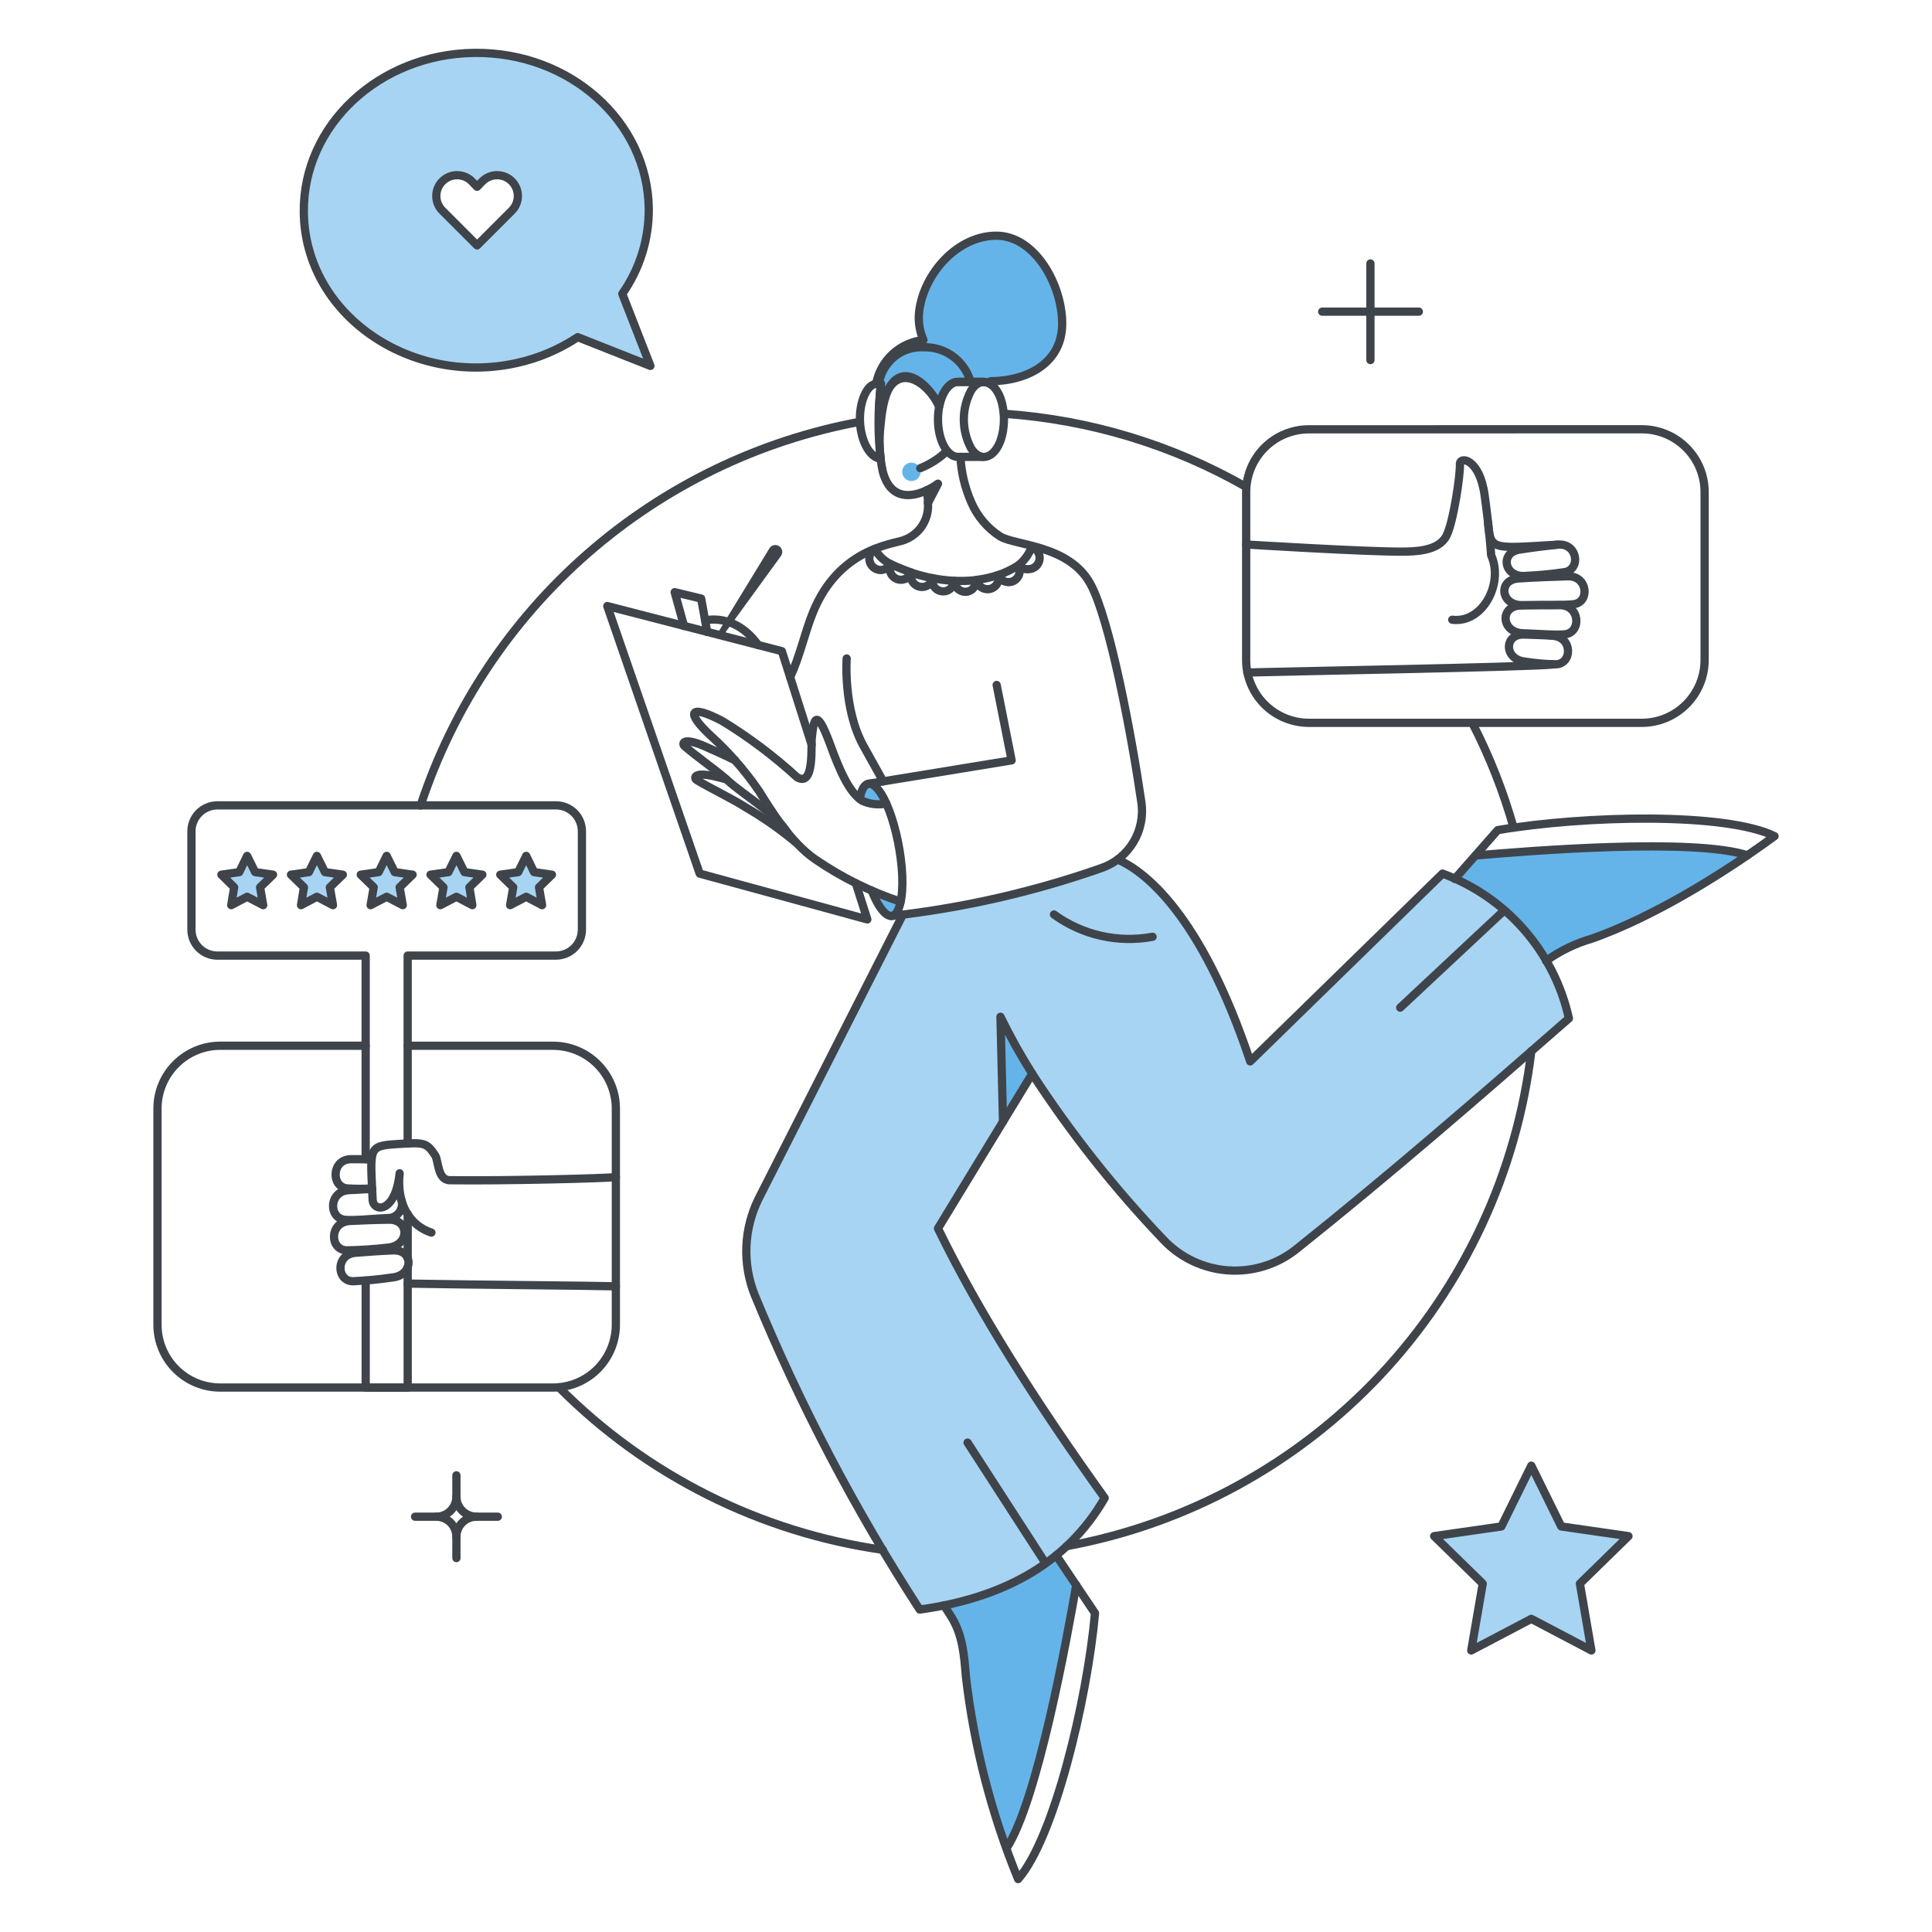 <svg width="180" height="180" viewBox="0 0 180 180" fill="none" xmlns="http://www.w3.org/2000/svg">
<path d="M134.397 81.39L116.498 98.899C111.836 84.946 106.51 81.119 104.162 80.08C101.799 81.876 90.148 84.43 84.137 85.202L70.729 111.625C70.024 113.022 69.625 114.554 69.557 116.117C69.49 117.681 69.756 119.241 70.338 120.694C74.554 130.903 79.697 140.705 85.702 149.977C93.052 148.956 99.262 145.961 102.937 139.581C96.522 130.648 91.146 122.175 87.404 114.467L93.46 104.515L93.206 94.748C96.914 102.405 103.38 110.163 108.399 115.505C109.977 117.179 112.128 118.197 114.423 118.357C116.717 118.519 118.989 117.81 120.785 116.373C129.514 109.414 137.868 102.149 146.171 94.881C145.491 91.828 144.058 88.993 142.001 86.637C139.944 84.28 137.33 82.476 134.397 81.39Z" fill="#A7D4F2"/>
<path fill-rule="evenodd" clip-rule="evenodd" d="M60.59 34.09L53.82 31.413C52.096 32.557 50.174 33.372 48.154 33.818C38.268 36.03 28.387 29.329 28.297 19.747C28.218 11.648 35.339 5.016 44.22 4.927C53.086 4.842 60.344 11.325 60.438 19.445C60.461 22.281 59.598 25.053 57.97 27.374L60.59 34.09ZM47.046 16.485C47.4 16.631 47.703 16.88 47.916 17.198C48.129 17.517 48.243 17.892 48.242 18.276C48.242 18.53 48.192 18.782 48.094 19.017C47.997 19.252 47.854 19.465 47.674 19.645L44.442 22.861L41.209 19.645C41.029 19.465 40.886 19.252 40.789 19.017C40.692 18.782 40.642 18.53 40.642 18.275C40.642 17.762 40.846 17.269 41.209 16.906C41.572 16.542 42.065 16.338 42.578 16.338C42.833 16.338 43.085 16.389 43.32 16.486C43.555 16.583 43.768 16.726 43.948 16.906L44.441 17.399L44.935 16.906C45.206 16.635 45.551 16.45 45.926 16.375C46.302 16.3 46.692 16.338 47.046 16.485Z" fill="#A7D4F2"/>
<path d="M23.024 79.74L23.773 81.254L25.44 81.493L24.232 82.667L24.521 84.333L23.024 83.551L21.544 84.333L21.816 82.667L20.625 81.493L22.292 81.254L23.024 79.74Z" fill="#A7D4F2"/>
<path d="M29.525 79.74L30.274 81.254L31.942 81.493L30.733 82.667L31.023 84.333L29.525 83.551L28.045 84.333L28.317 82.667L27.109 81.493L28.777 81.254L29.525 79.74Z" fill="#A7D4F2"/>
<path d="M36.026 79.74L36.775 81.254L38.442 81.493L37.233 82.667L37.524 84.333L36.026 83.551L34.529 84.333L34.818 82.667L33.609 81.493L35.278 81.254L36.026 79.74Z" fill="#A7D4F2"/>
<path d="M42.525 79.74L43.274 81.254L44.941 81.493L43.733 82.667L44.006 84.333L42.525 83.551L41.028 84.333L41.317 82.667L40.109 81.493L41.777 81.254L42.525 79.74Z" fill="#A7D4F2"/>
<path d="M49.025 79.74L49.757 81.254L51.425 81.493L50.217 82.667L50.506 84.333L49.025 83.551L47.528 84.333L47.817 82.667L46.609 81.493L48.277 81.254L49.025 79.74Z" fill="#A7D4F2"/>
<path d="M151.721 143.118L145.459 142.217L142.669 136.551L139.879 142.217L133.617 143.118L138.143 147.542L137.071 153.769L142.669 150.826L148.267 153.769L147.195 147.542L151.721 143.118Z" fill="#A7D4F2"/>
<path d="M86.336 45.677C86.416 46.069 86.456 46.468 86.455 46.868L87.39 45.065C87.057 45.298 86.704 45.503 86.336 45.677Z" fill="#65B4E9"/>
<path d="M83.907 84.01C83.446 86.29 82.187 85.422 81.234 83.006C82.103 83.395 82.995 83.731 83.906 84.01H83.907Z" fill="#65B4E9"/>
<path d="M82.578 74.858C82.158 74.962 81.721 74.98 81.293 74.91C80.866 74.84 80.458 74.682 80.094 74.448C80.485 72.268 81.608 72.697 82.578 74.858Z" fill="#65B4E9"/>
<path d="M71.686 51.088L66.905 58.915C66.865 58.976 66.85 59.05 66.865 59.122C66.879 59.193 66.922 59.256 66.983 59.297C67.043 59.337 67.118 59.352 67.189 59.337C67.261 59.323 67.324 59.281 67.364 59.22L72.758 51.803C72.809 51.733 72.846 51.653 72.866 51.568C72.885 51.483 72.888 51.395 72.873 51.31C72.857 51.224 72.825 51.142 72.777 51.069C72.73 50.996 72.668 50.934 72.595 50.886C72.523 50.837 72.441 50.804 72.356 50.788C72.27 50.772 72.182 50.774 72.097 50.793C72.012 50.812 71.932 50.848 71.861 50.898C71.791 50.949 71.731 51.014 71.686 51.088Z" fill="#3F444B"/>
<path d="M84.055 43.959C84.055 44.187 84.145 44.406 84.306 44.567C84.468 44.728 84.686 44.819 84.914 44.819C85.142 44.819 85.361 44.728 85.522 44.567C85.683 44.406 85.774 44.187 85.774 43.959C85.774 43.731 85.683 43.513 85.522 43.351C85.361 43.19 85.142 43.1 84.914 43.1C84.686 43.1 84.468 43.19 84.306 43.351C84.145 43.513 84.055 43.731 84.055 43.959Z" fill="#65B4E9"/>
<path d="M96.173 100.037L93.451 104.495L93.195 94.728C94.096 96.548 95.09 98.32 96.173 100.037Z" fill="#65B4E9"/>
<path d="M137.46 79.705L135.555 81.883C139.13 83.454 142.107 86.132 144.045 89.522C145.345 88.59 146.795 87.888 148.333 87.446C153.456 85.435 158.327 82.831 162.846 79.688C157.878 78.038 142.582 79.262 137.46 79.705Z" fill="#65B4E9"/>
<path d="M98.434 144.922C95.375 147.302 91.784 148.902 87.969 149.584L88.582 150.554C89.688 152.272 89.824 154.161 89.993 156.202C90.623 161.673 91.885 167.052 93.755 172.232C96.647 167.844 99.386 152.75 100.271 147.68L98.434 144.922Z" fill="#65B4E9"/>
<path d="M98.954 30.16C98.954 26.553 96.437 21.959 92.813 21.959C89.205 21.959 86.075 25.464 85.632 28.986C85.518 29.904 85.655 30.835 86.028 31.68C84.953 31.796 83.943 32.255 83.148 32.989C82.354 33.724 81.817 34.694 81.617 35.758L82.059 35.741C81.933 36.944 81.876 38.154 81.885 39.364C82.615 32.871 86.337 35.319 87.486 37.85C87.755 36.523 88.439 35.588 89.24 35.588H91.638C91.897 35.597 92.147 35.686 92.354 35.843C92.331 35.734 92.305 35.626 92.277 35.519C95.856 35.483 98.954 33.73 98.954 30.16Z" fill="#65B4E9"/>
<path d="M98.962 30.16C98.962 26.553 96.445 21.959 92.82 21.959C89.213 21.959 86.083 25.464 85.639 28.986C85.526 29.904 85.663 30.835 86.036 31.68C84.96 31.796 83.951 32.255 83.156 32.989C82.362 33.724 81.825 34.694 81.625 35.758L82.067 35.741C81.941 36.944 81.883 38.154 81.893 39.364C82.623 32.871 86.345 35.319 87.494 37.85C87.763 36.523 88.447 35.588 89.248 35.588H91.646C91.905 35.597 92.155 35.686 92.362 35.843C92.338 35.734 92.313 35.626 92.285 35.519C95.864 35.483 98.962 33.73 98.962 30.16Z" stroke="#3F444B" stroke-width="0.769" stroke-linejoin="round"/>
<path d="M82.254 144.395C70.814 142.764 60.217 137.448 52.07 129.252" stroke="#3F444B" stroke-width="0.769" stroke-linecap="round" stroke-linejoin="round"/>
<path d="M142.669 97.928C141.324 109.233 136.394 119.81 128.602 128.11C120.81 136.411 110.565 141.998 99.367 144.054" stroke="#3F444B" stroke-width="0.769" stroke-linecap="round" stroke-linejoin="round"/>
<path d="M137.172 67.353C138.775 70.468 140.063 73.734 141.017 77.104" stroke="#3F444B" stroke-width="0.769" stroke-linecap="round" stroke-linejoin="round"/>
<path d="M37.981 106.537V89.029H51.797C52.438 89.029 53.053 88.774 53.507 88.321C53.96 87.868 54.215 87.253 54.215 86.611V77.443C54.215 77.126 54.152 76.812 54.03 76.519C53.909 76.227 53.73 75.961 53.506 75.737C53.281 75.513 53.014 75.336 52.721 75.216C52.428 75.095 52.114 75.034 51.797 75.035H20.252C19.934 75.035 19.619 75.098 19.325 75.221C19.032 75.343 18.765 75.522 18.54 75.747C18.316 75.973 18.138 76.24 18.017 76.534C17.896 76.829 17.835 77.144 17.836 77.462V86.613C17.836 87.254 18.091 87.869 18.544 88.323C18.998 88.776 19.613 89.031 20.254 89.031H34.068V107.999" stroke="#3F444B" stroke-width="0.769" stroke-linecap="round" stroke-linejoin="round"/>
<path d="M37.984 117.223V113.105" stroke="#3F444B" stroke-width="0.769" stroke-linecap="round" stroke-linejoin="round"/>
<path d="M34.07 119.308V129.286H37.984V118.057" stroke="#3F444B" stroke-width="0.769" stroke-linecap="round" stroke-linejoin="round"/>
<path d="M37.982 97.431H51.525C53.077 97.432 54.566 98.049 55.663 99.146C56.761 100.244 57.378 101.732 57.378 103.284V123.412C57.379 124.966 56.762 126.455 55.665 127.555C54.567 128.654 53.078 129.272 51.525 129.274H20.525C19.757 129.276 18.996 129.125 18.286 128.832C17.576 128.539 16.931 128.108 16.388 127.565C15.844 127.022 15.413 126.378 15.118 125.668C14.824 124.958 14.672 124.198 14.672 123.429V103.281C14.672 101.729 15.289 100.24 16.387 99.143C17.484 98.045 18.973 97.428 20.525 97.428H34.068" stroke="#3F444B" stroke-width="0.769" stroke-linecap="round" stroke-linejoin="round"/>
<path d="M36.13 116.238C38.154 116.079 38.206 113.615 36.249 113.635C34.786 113.65 33.765 113.704 32.608 113.754C30.668 113.844 30.686 116.425 32.285 116.493C33.57 116.474 34.854 116.389 36.13 116.238Z" stroke="#3F444B" stroke-width="0.769" stroke-linecap="round" stroke-linejoin="round"/>
<path d="M34.617 108.017C33.917 108 33.395 108 32.736 108C30.883 107.983 30.814 110.569 32.345 110.722C33.115 110.773 33.889 110.773 34.66 110.722" stroke="#3F444B" stroke-width="0.769" stroke-linecap="round" stroke-linejoin="round"/>
<path d="M36.584 119.014C38.539 118.801 38.54 116.428 36.652 116.496C35.24 116.547 34.253 116.633 33.13 116.717C31.258 116.856 31.326 119.349 32.875 119.371C34.116 119.317 35.355 119.198 36.584 119.014Z" stroke="#3F444B" stroke-width="0.769" stroke-linecap="round" stroke-linejoin="round"/>
<path d="M34.67 110.775C33.934 110.793 33.295 110.86 32.574 110.877C30.604 110.928 30.567 113.551 32.199 113.653C33.184 113.713 34.224 113.585 36.112 113.482C36.323 113.489 36.532 113.444 36.722 113.351C36.912 113.259 37.076 113.122 37.201 112.952C37.325 112.782 37.407 112.584 37.438 112.375C37.47 112.166 37.45 111.953 37.38 111.754C37.288 111.488 37.112 111.258 36.879 111.1" stroke="#3F444B" stroke-width="0.769" stroke-linecap="round" stroke-linejoin="round"/>
<path d="M57.378 109.669C56.408 109.788 46.931 110.027 41.895 109.958C40.755 109.942 40.853 108.123 40.551 107.661C39.745 106.426 39.496 106.433 37.08 106.586C34.239 106.765 34.501 106.892 34.716 111.759C34.768 112.95 36.842 113.086 37.233 109.309C36.911 112.218 38.237 114.209 40.194 114.838" stroke="#3F444B" stroke-width="0.769" stroke-linecap="round" stroke-linejoin="round"/>
<path d="M57.381 119.843C54.931 119.775 44.382 119.707 37.984 119.588" stroke="#3F444B" stroke-width="0.769" stroke-linecap="round" stroke-linejoin="round"/>
<path d="M23.024 79.74L23.773 81.254L25.44 81.493L24.232 82.667L24.521 84.333L23.024 83.551L21.544 84.333L21.816 82.667L20.625 81.493L22.292 81.254L23.024 79.74Z" stroke="#3F444B" stroke-width="0.769" stroke-linecap="round" stroke-linejoin="round"/>
<path d="M29.525 79.74L30.274 81.254L31.942 81.493L30.733 82.667L31.023 84.333L29.525 83.551L28.045 84.333L28.317 82.667L27.109 81.493L28.777 81.254L29.525 79.74Z" stroke="#3F444B" stroke-width="0.769" stroke-linecap="round" stroke-linejoin="round"/>
<path d="M36.025 79.74L36.774 81.254L38.441 81.493L37.233 82.667L37.523 84.333L36.025 83.551L34.528 84.333L34.817 82.667L33.609 81.493L35.277 81.254L36.025 79.74Z" stroke="#3F444B" stroke-width="0.769" stroke-linecap="round" stroke-linejoin="round"/>
<path d="M42.525 79.74L43.274 81.254L44.941 81.493L43.733 82.667L44.006 84.333L42.525 83.551L41.028 84.333L41.317 82.667L40.109 81.493L41.777 81.254L42.525 79.74Z" stroke="#3F444B" stroke-width="0.769" stroke-linecap="round" stroke-linejoin="round"/>
<path d="M49.025 79.74L49.757 81.254L51.425 81.493L50.217 82.667L50.506 84.333L49.025 83.551L47.528 84.333L47.817 82.667L46.609 81.493L48.277 81.254L49.025 79.74Z" stroke="#3F444B" stroke-width="0.769" stroke-linecap="round" stroke-linejoin="round"/>
<path d="M141.889 59C139.865 58.929 139.695 56.482 141.651 56.414C143.115 56.363 144.135 56.38 145.309 56.38C147.249 56.38 147.35 58.977 145.752 59.102C144.782 59.18 143.761 59.065 141.889 59Z" stroke="#3F444B" stroke-width="0.769" stroke-linecap="round" stroke-linejoin="round"/>
<path d="M142.062 61.637C140.106 61.423 140.105 59.051 141.994 59.119C143.406 59.17 143.576 59.154 144.68 59.238C146.552 59.377 146.484 61.869 144.935 61.892C143.973 61.877 143.012 61.791 142.062 61.637Z" stroke="#3F444B" stroke-width="0.769" stroke-linecap="round" stroke-linejoin="round"/>
<path d="M135.302 57.74C138.126 58.099 140.117 54.371 138.926 51.734C138.926 51.734 138.79 49.505 138.313 46.102C137.837 42.7 135.965 42.461 136.016 43.278C136.067 44.095 135.438 48.603 134.757 49.931C134.026 51.359 131.797 51.388 130.606 51.394C127.169 51.411 116.109 50.73 116.109 50.73" stroke="#3F444B" stroke-width="0.769" stroke-linecap="round" stroke-linejoin="round"/>
<path d="M116.211 62.657C119.631 62.555 142.192 62.163 144.693 61.908" stroke="#3F444B" stroke-width="0.769" stroke-linecap="round" stroke-linejoin="round"/>
<path d="M142.108 53.656C140.151 53.824 139.69 51.499 141.564 51.206C142.96 50.988 143.946 50.881 145.069 50.747C146.94 50.523 147.345 52.973 145.817 53.299C144.588 53.482 143.35 53.601 142.108 53.656Z" stroke="#3F444B" stroke-width="0.769" stroke-linecap="round" stroke-linejoin="round"/>
<path d="M141.789 56.379C139.819 56.397 139.543 54.032 141.449 53.895C142.861 53.793 144.941 53.727 146.06 53.691C147.931 53.628 148.153 56.116 146.604 56.294C145.669 56.401 143.592 56.362 141.789 56.379Z" stroke="#3F444B" stroke-width="0.769" stroke-linecap="round" stroke-linejoin="round"/>
<path d="M138.641 48.69C138.862 51.293 138.981 51.107 145.072 50.749" stroke="#3F444B" stroke-width="0.769" stroke-linecap="round" stroke-linejoin="round"/>
<path d="M152.963 39.994C154.515 39.995 156.004 40.611 157.101 41.709C158.199 42.806 158.816 44.295 158.816 45.847V61.483C158.816 63.037 158.2 64.526 157.103 65.626C156.005 66.725 154.516 67.343 152.963 67.344H121.963C120.411 67.346 118.921 66.732 117.822 65.637C116.723 64.54 116.104 63.053 116.102 61.501V45.851C116.101 44.3 116.715 42.812 117.81 41.714C118.353 41.17 118.997 40.738 119.707 40.444C120.417 40.15 121.177 39.998 121.946 39.998L152.963 39.994Z" stroke="#3F444B" stroke-width="0.769" stroke-linecap="round" stroke-linejoin="round"/>
<path d="M86.336 45.677C86.707 45.508 87.06 45.303 87.39 45.065L86.455 46.868" stroke="#3F444B" stroke-width="0.769" stroke-linecap="round" stroke-linejoin="round"/>
<path d="M89.481 42.565C89.559 44.02 89.899 45.45 90.485 46.784C91.046 48.097 91.988 49.212 93.19 49.983C94.6 50.836 99.606 50.764 101.595 54.407C103.4 57.706 105.423 68.46 106.341 74.756C106.528 76.035 106.268 77.339 105.605 78.449C104.941 79.558 103.915 80.404 102.7 80.845C96.351 83.081 89.768 84.587 83.078 85.335" stroke="#3F444B" stroke-width="0.769" stroke-linecap="round" stroke-linejoin="round"/>
<path d="M87.492 37.851C86.319 35.264 82.65 32.456 82.049 39.484C81.863 40.977 81.932 42.491 82.253 43.962C83.001 46.718 85.077 46.276 86.336 45.68C86.417 46.072 86.456 46.471 86.455 46.871C86.514 47.625 86.318 48.377 85.899 49.007C85.479 49.636 84.86 50.106 84.141 50.342C83.017 50.73 78.141 51.172 75.753 57.029C74.968 58.95 74.494 61.265 73.609 63.086" stroke="#3F444B" stroke-width="0.769" stroke-linecap="round" stroke-linejoin="round"/>
<path d="M92.856 63.815L94.251 70.841L80.93 73.019" stroke="#3F444B" stroke-width="0.769" stroke-linecap="round" stroke-linejoin="round"/>
<path d="M82.574 74.859C81.817 75.018 81.03 74.928 80.328 74.603C79.137 73.837 78.268 71.896 77.334 69.328C75.99 65.668 75.802 67.219 75.649 68.612C75.51 69.305 75.95 73.371 74.271 72.423C72.115 70.449 69.773 68.688 67.278 67.165C64.09 65.509 63.893 66.414 66.325 68.645C67.073 69.326 67.783 70.048 68.452 70.806C69.267 71.721 70.023 72.687 70.715 73.698C71.745 75.353 73.641 78.479 75.955 80.062C78.407 81.742 81.081 83.07 83.901 84.008" stroke="#3F444B" stroke-width="0.769" stroke-linecap="round" stroke-linejoin="round"/>
<path d="M73.374 77.597C72.353 75.862 69.271 74.06 67.797 72.716C66.791 71.799 64.884 70.478 63.781 69.518C63.508 69.28 63.611 68.633 65.704 69.552C66.169 69.758 67.768 70.471 68.487 70.841" stroke="#3F444B" stroke-width="0.769" stroke-linecap="round" stroke-linejoin="round"/>
<path d="M67.675 72.607C67.307 72.507 66.99 72.428 66.823 72.391C64.611 71.829 64.61 72.494 64.917 72.68C66.157 73.432 68.273 74.443 69.409 75.181C71.078 76.144 72.66 77.248 74.139 78.482" stroke="#3F444B" stroke-width="0.769" stroke-linecap="round" stroke-linejoin="round"/>
<path d="M80.094 74.432C80.411 72.693 81.2 72.633 81.999 73.805C83.576 76.108 84.686 82.347 83.701 84.711C83.14 86.06 82.067 85.132 81.231 83.009" stroke="#3F444B" stroke-width="0.769" stroke-linecap="round" stroke-linejoin="round"/>
<path d="M79.735 82.293L80.807 85.661L65.188 81.391L56.578 56.465L72.844 60.667L75.617 69.379" stroke="#3F444B" stroke-width="0.769" stroke-linecap="round" stroke-linejoin="round"/>
<path d="M63.727 58.32L62.859 55.172L65.326 55.767L65.888 58.881" stroke="#3F444B" stroke-width="0.769" stroke-linecap="round" stroke-linejoin="round"/>
<path d="M88.226 42.02C87.508 42.706 86.665 43.249 85.742 43.619" stroke="#3F444B" stroke-width="0.769" stroke-linecap="round" stroke-linejoin="round"/>
<path d="M78.882 61.348C78.882 61.348 78.545 66.068 80.448 69.497L82.285 72.797" stroke="#3F444B" stroke-width="0.769" stroke-linecap="round" stroke-linejoin="round"/>
<path d="M84.112 85.222L70.715 111.608C70.009 113.005 69.609 114.536 69.541 116.1C69.474 117.664 69.741 119.224 70.324 120.677C74.534 130.889 79.677 140.692 85.688 149.96C93.037 148.939 99.247 145.944 102.923 139.564C96.508 130.631 91.132 122.158 87.389 114.45L96.165 100.039C99.754 105.563 103.85 110.74 108.398 115.505C109.977 117.179 112.127 118.197 114.422 118.358C116.717 118.519 118.989 117.81 120.785 116.373C129.51 109.409 137.868 102.149 146.171 94.881C145.495 91.826 144.063 88.991 142.006 86.634C139.95 84.276 137.334 82.474 134.399 81.39L116.479 98.886C111.823 84.944 106.496 81.118 104.148 80.08" stroke="#3F444B" stroke-width="0.769" stroke-linecap="round" stroke-linejoin="round"/>
<path d="M93.449 104.495L93.211 94.728C94.099 96.551 95.087 98.324 96.171 100.037" stroke="#3F444B" stroke-width="0.769" stroke-linecap="round" stroke-linejoin="round"/>
<path d="M137.461 79.705C142.565 79.264 157.76 78.047 162.804 79.686" stroke="#3F444B" stroke-width="0.769" stroke-linecap="round" stroke-linejoin="round"/>
<path d="M135.539 81.884L139.537 77.341C147.67 75.963 160.823 75.674 165.328 77.903C160.392 81.511 154.045 85.418 148.33 87.447C146.793 87.888 145.343 88.591 144.043 89.523" stroke="#3F444B" stroke-width="0.769" stroke-linecap="round" stroke-linejoin="round"/>
<path d="M98.397 144.904L102.021 150.298C101.273 158.516 98.176 171.311 94.857 175.071C92.381 169.033 90.743 162.684 89.991 156.202C89.824 154.16 89.686 152.272 88.58 150.553L87.953 149.568" stroke="#3F444B" stroke-width="0.769" stroke-linecap="round" stroke-linejoin="round"/>
<path d="M65.695 57.81C65.695 57.81 68.418 57.027 70.647 60.106" stroke="#3F444B" stroke-width="0.769" stroke-linecap="round" stroke-linejoin="round"/>
<path d="M81.486 51.139C81.293 51.262 81.145 51.443 81.063 51.657C80.981 51.87 80.97 52.104 81.031 52.325C81.092 52.545 81.222 52.74 81.402 52.881C81.582 53.023 81.802 53.102 82.031 53.109C82.22 53.108 82.406 53.055 82.568 52.956C82.73 52.857 82.862 52.716 82.949 52.547C82.335 52.23 81.826 51.741 81.486 51.139Z" stroke="#3F444B" stroke-width="0.769" stroke-linecap="round" stroke-linejoin="round"/>
<path d="M82.899 52.977C82.898 53.221 82.983 53.457 83.139 53.644C83.295 53.831 83.512 53.957 83.752 54C83.992 54.043 84.239 53.999 84.451 53.878C84.662 53.756 84.823 53.564 84.907 53.335C84.251 53.113 83.608 52.852 82.984 52.553C82.923 52.686 82.894 52.83 82.899 52.977Z" stroke="#3F444B" stroke-width="0.769" stroke-linecap="round" stroke-linejoin="round"/>
<path d="M84.859 53.641C84.859 53.897 84.952 54.145 85.123 54.337C85.293 54.528 85.528 54.651 85.783 54.68C86.037 54.71 86.294 54.644 86.504 54.496C86.713 54.349 86.861 54.129 86.919 53.879C86.239 53.747 85.568 53.571 84.911 53.352C84.876 53.444 84.859 53.542 84.859 53.641Z" stroke="#3F444B" stroke-width="0.769" stroke-linecap="round" stroke-linejoin="round"/>
<path d="M86.844 54.032C86.835 54.304 86.933 54.569 87.118 54.768C87.303 54.968 87.56 55.087 87.832 55.098C88.104 55.109 88.37 55.012 88.57 54.828C88.771 54.645 88.891 54.389 88.904 54.117C88.218 54.083 87.536 53.998 86.863 53.861C86.866 53.911 86.845 53.98 86.845 54.032H86.844Z" stroke="#3F444B" stroke-width="0.769" stroke-linecap="round" stroke-linejoin="round"/>
<path d="M88.922 54.117C88.922 54.385 89.027 54.642 89.215 54.833C89.403 55.024 89.658 55.133 89.926 55.138C90.065 55.139 90.204 55.111 90.332 55.056C90.46 55 90.575 54.919 90.67 54.816C90.764 54.713 90.836 54.592 90.88 54.46C90.925 54.328 90.942 54.188 90.93 54.049C90.263 54.122 89.592 54.145 88.922 54.117Z" stroke="#3F444B" stroke-width="0.769" stroke-linecap="round" stroke-linejoin="round"/>
<path d="M92.005 54.895C92.166 54.895 92.325 54.857 92.469 54.785C92.613 54.713 92.738 54.609 92.835 54.48C92.933 54.352 92.999 54.203 93.029 54.045C93.059 53.886 93.052 53.724 93.009 53.568C92.352 53.791 91.673 53.944 90.984 54.028C91.025 54.27 91.15 54.489 91.337 54.648C91.523 54.806 91.76 54.894 92.005 54.895Z" stroke="#3F444B" stroke-width="0.769" stroke-linecap="round" stroke-linejoin="round"/>
<path d="M93.962 54.236C94.144 54.236 94.322 54.189 94.479 54.099C94.637 54.008 94.767 53.878 94.858 53.721C94.95 53.564 94.998 53.386 94.999 53.205C95 53.024 94.954 52.845 94.864 52.688C94.273 53.053 93.646 53.355 92.992 53.589C93.074 53.779 93.209 53.942 93.381 54.056C93.553 54.171 93.755 54.233 93.962 54.236Z" stroke="#3F444B" stroke-width="0.769" stroke-linecap="round" stroke-linejoin="round"/>
<path d="M96.118 50.969C96.358 51.042 96.564 51.198 96.698 51.41C96.833 51.621 96.887 51.874 96.852 52.122C96.818 52.37 96.696 52.598 96.508 52.764C96.321 52.931 96.08 53.024 95.829 53.028C95.653 53.043 95.475 53.02 95.308 52.962C95.141 52.903 94.988 52.81 94.859 52.688C95.427 52.24 95.862 51.645 96.118 50.969Z" stroke="#3F444B" stroke-width="0.769" stroke-linecap="round" stroke-linejoin="round"/>
<path d="M127.68 24.545V33.546" stroke="#3F444B" stroke-width="0.769" stroke-linecap="round" stroke-linejoin="round"/>
<path d="M132.188 29.037H123.188" stroke="#3F444B" stroke-width="0.769" stroke-linecap="round" stroke-linejoin="round"/>
<path d="M90.471 41.764C91.688 43.63 93.533 42.07 93.533 39.077C93.533 36.1 91.676 34.526 90.471 36.391C90.028 37.217 89.797 38.14 89.797 39.077C89.797 40.014 90.028 40.937 90.471 41.764Z" stroke="#3F444B" stroke-width="0.769" stroke-linecap="round" stroke-linejoin="round"/>
<path d="M91.66 35.57H89.262C88.221 35.57 87.388 37.145 87.391 39.075C87.393 41.006 88.224 42.568 89.262 42.568H91.509" stroke="#3F444B" stroke-width="0.769" stroke-linecap="round" stroke-linejoin="round"/>
<path d="M81.607 35.775C80.791 35.809 80.025 37.425 80.126 39.348C80.229 41.185 81.08 42.661 82.049 42.734C81.778 40.416 81.79 38.073 82.082 35.758L81.607 35.775Z" stroke="#3F444B" stroke-width="0.769" stroke-linecap="round" stroke-linejoin="round"/>
<path d="M81.898 35.656C82.067 34.693 82.582 33.826 83.347 33.217C84.112 32.609 85.074 32.302 86.05 32.355C87.033 32.325 87.999 32.625 88.791 33.208C89.584 33.791 90.158 34.623 90.422 35.571" stroke="#3F444B" stroke-width="0.769" stroke-linecap="round" stroke-linejoin="round"/>
<path d="M47.681 16.89C47.501 16.71 47.288 16.567 47.053 16.47C46.818 16.372 46.566 16.322 46.312 16.322C46.057 16.322 45.805 16.372 45.57 16.47C45.335 16.567 45.122 16.71 44.942 16.89L44.449 17.4L43.955 16.89C43.592 16.526 43.099 16.322 42.585 16.322C42.072 16.322 41.579 16.526 41.216 16.89C40.852 17.253 40.648 17.746 40.648 18.259C40.648 18.773 40.852 19.266 41.216 19.629L44.449 22.862L47.681 19.629C47.861 19.449 48.004 19.236 48.101 19C48.199 18.765 48.249 18.514 48.249 18.259C48.249 18.005 48.199 17.753 48.101 17.518C48.004 17.283 47.861 17.07 47.681 16.89Z" stroke="#3F444B" stroke-width="0.769" stroke-linecap="round" stroke-linejoin="round"/>
<path d="M53.826 31.413L60.597 34.09L57.977 27.374C59.605 25.053 60.468 22.281 60.444 19.445C60.351 11.325 53.092 4.842 44.227 4.927C35.346 5.016 28.225 11.648 28.305 19.747C28.395 29.329 38.275 36.03 48.16 33.818C50.181 33.372 52.102 32.557 53.826 31.413Z" stroke="#3F444B" stroke-width="0.769" stroke-linecap="round" stroke-linejoin="round"/>
<path d="M151.721 143.118L145.459 142.217L142.669 136.551L139.879 142.217L133.617 143.118L138.143 147.542L137.071 153.769L142.669 150.826L148.267 153.769L147.195 147.542L151.721 143.118Z" stroke="#3F444B" stroke-width="0.769" stroke-linecap="round" stroke-linejoin="round"/>
<path d="M93.531 38.549C101.476 39.091 109.194 41.424 116.109 45.372" stroke="#3F444B" stroke-width="0.769" stroke-linecap="round" stroke-linejoin="round"/>
<path d="M39.188 75.044C42.178 65.964 47.554 57.855 54.754 51.566C61.954 45.277 70.712 41.039 80.112 39.297" stroke="#3F444B" stroke-width="0.769" stroke-linecap="round" stroke-linejoin="round"/>
<path d="M140.151 84.811L130.453 93.879" stroke="#3F444B" stroke-width="0.769" stroke-linecap="round" stroke-linejoin="round"/>
<path d="M97.363 145.568L90.148 134.406" stroke="#3F444B" stroke-width="0.769" stroke-linecap="round" stroke-linejoin="round"/>
<path d="M98.195 85.201C99.505 86.153 100.996 86.829 102.575 87.186C104.155 87.543 105.791 87.574 107.383 87.277" stroke="#3F444B" stroke-width="0.769" stroke-linecap="round" stroke-linejoin="round"/>
<path d="M42.523 137.453V139.434" stroke="#3F444B" stroke-width="0.769" stroke-linecap="round" stroke-linejoin="round"/>
<path d="M46.379 141.307H44.398" stroke="#3F444B" stroke-width="0.769" stroke-linecap="round" stroke-linejoin="round"/>
<path d="M42.523 145.161V143.18" stroke="#3F444B" stroke-width="0.769" stroke-linecap="round" stroke-linejoin="round"/>
<path d="M38.672 141.307H40.654" stroke="#3F444B" stroke-width="0.769" stroke-linecap="round" stroke-linejoin="round"/>
<path d="M44.393 141.307C44.023 141.307 43.661 141.197 43.353 140.991C43.045 140.785 42.805 140.493 42.662 140.151C42.569 139.923 42.52 139.68 42.521 139.434C42.521 139.68 42.473 139.923 42.379 140.151C42.285 140.378 42.148 140.585 41.974 140.759C41.8 140.933 41.593 141.071 41.366 141.165C41.138 141.259 40.895 141.307 40.648 141.307C41.145 141.307 41.622 141.504 41.974 141.855C42.148 142.029 42.286 142.235 42.38 142.463C42.474 142.69 42.522 142.934 42.521 143.179C42.521 142.683 42.718 142.207 43.069 141.855C43.42 141.504 43.897 141.307 44.393 141.307Z" stroke="#3F444B" stroke-width="0.769" stroke-linecap="round" stroke-linejoin="round"/>
<path d="M100.272 147.678C99.391 152.729 96.669 167.727 93.789 172.18" stroke="#3F444B" stroke-width="0.769" stroke-linecap="round" stroke-linejoin="round"/>
</svg>
